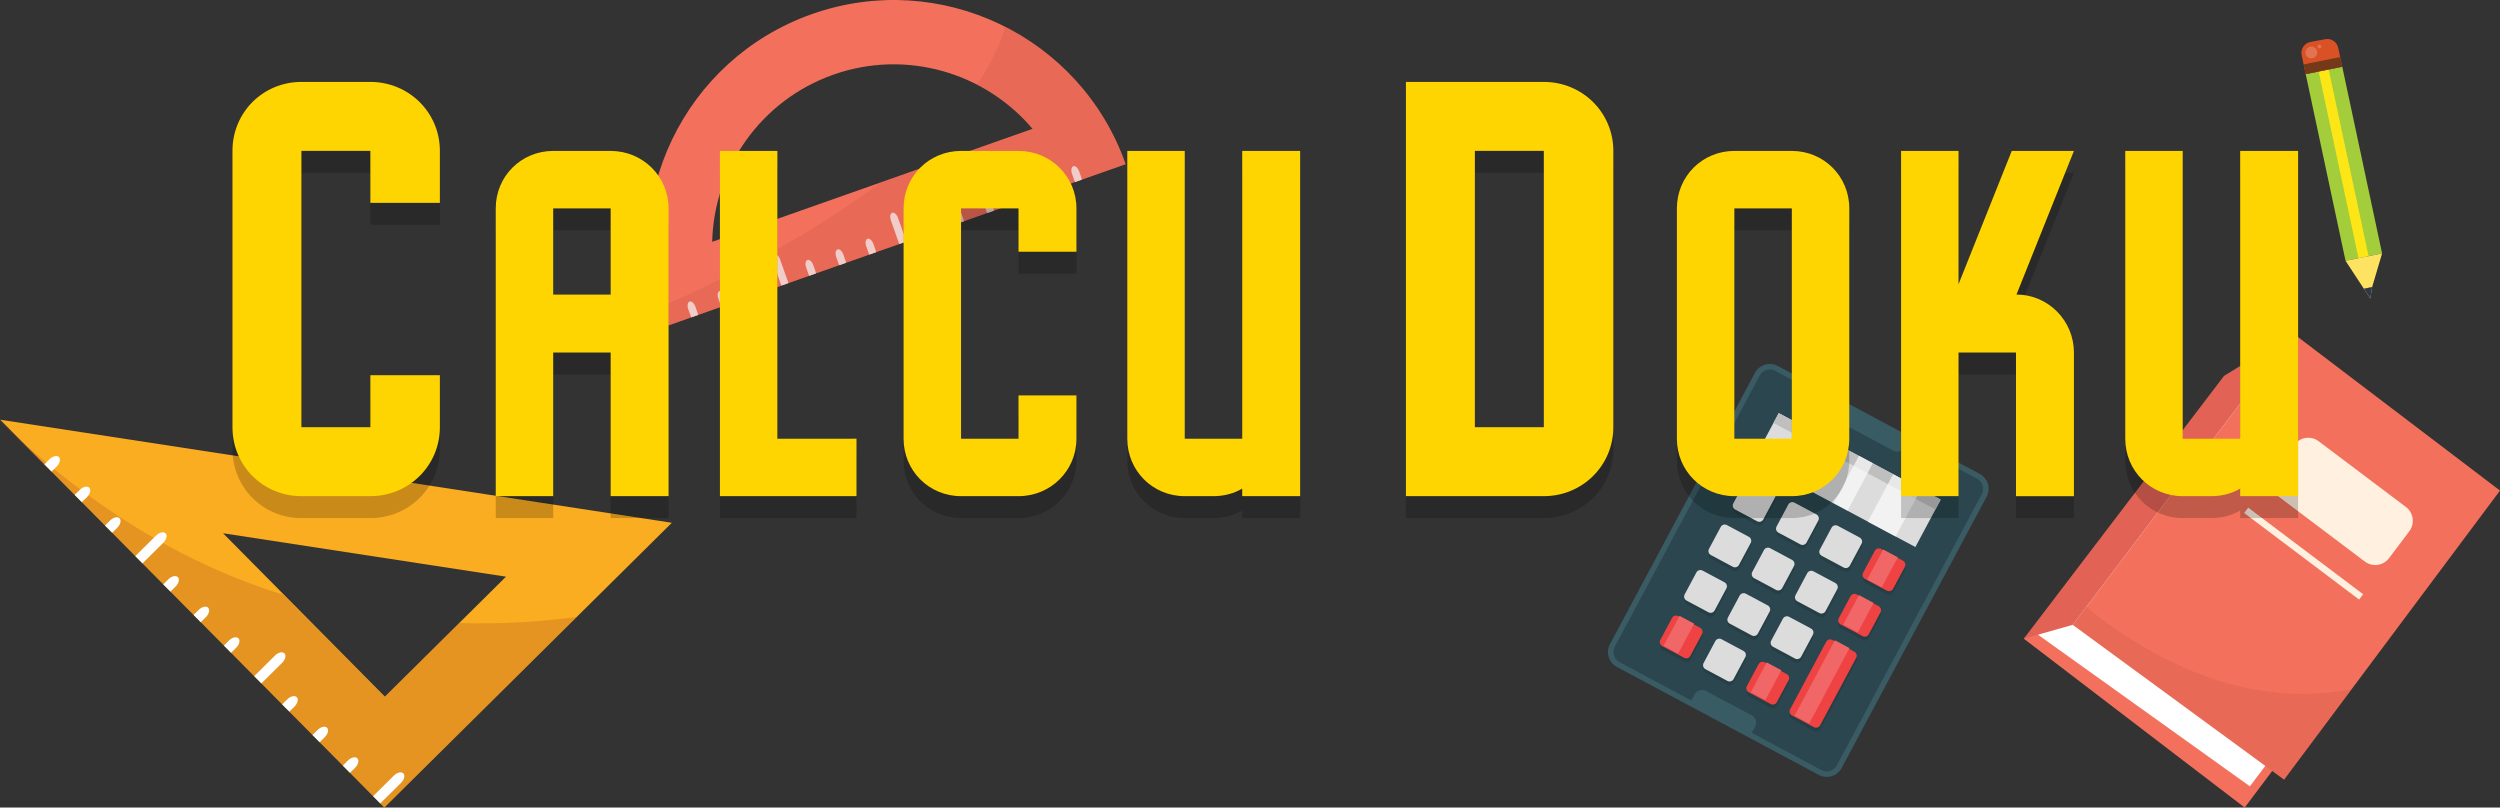 <?xml version="1.0" encoding="utf-8"?>
<!-- Generator: Adobe Illustrator 16.0.0, SVG Export Plug-In . SVG Version: 6.00 Build 0)  -->
<!DOCTYPE svg PUBLIC "-//W3C//DTD SVG 1.1//EN" "http://www.w3.org/Graphics/SVG/1.1/DTD/svg11.dtd">
<svg version="1.1" id="Layer_1" xmlns="http://www.w3.org/2000/svg" xmlns:xlink="http://www.w3.org/1999/xlink" x="0px" y="0px"
	 width="912.301px" height="294.695px" viewBox="0 0 912.301 294.695" enable-background="new 0 0 912.301 294.695"
	 xml:space="preserve">
<rect x="0" y="0" width="912.301" height="294.695" fill="#333333" stroke="none"/>
<g>
	<g>
		<path fill="#F3715C" d="M296.312,5.133c-46.73,16.48-71.254,67.723-54.774,114.458l0,0l10.756-3.793l2.451-0.866l8.515-3.004
			l2.451-0.862l8.517-3.004l2.452-0.865l8.514-3l2.452-0.867l7.671-2.704l2.451-0.865l8.516-3.003l2.452-0.864l8.515-3.003
			l2.451-0.865l8.518-3.004l2.45-0.863l7.672-2.706l2.45-0.863l8.517-3.004l2.451-0.865l8.516-3.003l2.452-0.864l8.516-3.003
			l2.451-0.865l7.673-2.704l2.451-0.867l8.515-3.002l2.452-0.864l15.988-5.639l0,0C394.292,13.174,343.047-11.349,296.312,5.133z
			 M259.891,88.255c0.634-26.74,17.538-51.601,44.222-61.011c26.682-9.409,55.443-0.653,72.711,19.774L259.891,88.255z"/>
		<g>
			<path fill="#FFFFFF" d="M253.76,111.913c-0.453-1.28-1.406-2.126-2.12-1.874c-0.711,0.252-0.926,1.509-0.474,2.789l0.834,2.366
				c0.08,0.222,0.189,0.409,0.294,0.604l2.451-0.866c-0.039-0.214-0.072-0.429-0.151-0.651L253.76,111.913z"/>
			<path fill="#FFFFFF" d="M264.725,108.045c-0.451-1.28-1.405-2.125-2.118-1.874s-0.927,1.507-0.475,2.791l0.835,2.363
				c0.078,0.223,0.188,0.41,0.292,0.603l2.451-0.862c-0.039-0.218-0.073-0.433-0.151-0.656L264.725,108.045z"/>
			<path fill="#FFFFFF" d="M275.694,104.178c-0.453-1.284-1.406-2.127-2.121-1.876c-0.712,0.252-0.927,1.508-0.473,2.79l0.833,2.367
				c0.079,0.223,0.189,0.412,0.294,0.604l2.452-0.865c-0.04-0.215-0.073-0.431-0.151-0.652L275.694,104.178z"/>
			<path fill="#FFFFFF" d="M284.676,94.686c-0.452-1.283-1.405-2.127-2.118-1.875c-0.714,0.252-0.928,1.505-0.475,2.79l2.818,7.991
				c0.078,0.222,0.189,0.41,0.293,0.604l2.452-0.867c-0.039-0.215-0.072-0.431-0.151-0.653L284.676,94.686z"/>
			<path fill="#FFFFFF" d="M296.783,96.74c-0.451-1.282-1.406-2.125-2.118-1.873c-0.715,0.25-0.928,1.505-0.477,2.789l0.836,2.365
				c0.078,0.224,0.188,0.411,0.292,0.606l2.451-0.865c-0.039-0.216-0.071-0.433-0.149-0.656L296.783,96.74z"/>
			<path fill="#FFFFFF" d="M307.75,92.873c-0.452-1.283-1.406-2.124-2.119-1.874c-0.712,0.251-0.926,1.505-0.474,2.788l0.834,2.366
				c0.079,0.223,0.188,0.411,0.292,0.604l2.452-0.864c-0.039-0.216-0.072-0.433-0.15-0.655L307.75,92.873z"/>
			<path fill="#FFFFFF" d="M318.717,89.005c-0.452-1.283-1.406-2.127-2.119-1.875c-0.714,0.252-0.928,1.507-0.477,2.791l0.836,2.365
				c0.079,0.223,0.188,0.411,0.293,0.604l2.451-0.865c-0.04-0.215-0.072-0.43-0.149-0.653L318.717,89.005z"/>
			<path fill="#FFFFFF" d="M327.701,79.513c-0.454-1.283-1.406-2.127-2.12-1.875c-0.712,0.252-0.926,1.507-0.475,2.789l2.82,7.991
				c0.079,0.224,0.188,0.411,0.293,0.603l2.45-0.863c-0.039-0.218-0.072-0.433-0.149-0.655L327.701,79.513z"/>
			<path fill="#FFFFFF" d="M339.807,81.569c-0.451-1.285-1.404-2.128-2.118-1.876c-0.714,0.252-0.928,1.507-0.474,2.79l0.834,2.365
				c0.078,0.224,0.188,0.411,0.293,0.604l2.45-0.863c-0.039-0.218-0.07-0.433-0.15-0.656L339.807,81.569z"/>
			<path fill="#FFFFFF" d="M350.773,77.702c-0.452-1.285-1.405-2.127-2.119-1.876c-0.714,0.252-0.926,1.507-0.474,2.789l0.835,2.366
				c0.078,0.222,0.187,0.413,0.292,0.604l2.451-0.865c-0.039-0.215-0.072-0.43-0.15-0.653L350.773,77.702z"/>
			<path fill="#FFFFFF" d="M361.741,73.832c-0.451-1.284-1.405-2.126-2.119-1.874c-0.714,0.25-0.928,1.507-0.474,2.787l0.834,2.368
				c0.078,0.222,0.189,0.411,0.292,0.603l2.452-0.864c-0.038-0.218-0.072-0.431-0.151-0.654L361.741,73.832z"/>
			<path fill="#FFFFFF" d="M370.724,64.338c-0.452-1.28-1.406-2.124-2.118-1.872c-0.714,0.252-0.928,1.505-0.475,2.788l2.818,7.991
				c0.077,0.222,0.188,0.411,0.293,0.604l2.451-0.865c-0.04-0.215-0.073-0.43-0.15-0.653L370.724,64.338z"/>
			<path fill="#FFFFFF" d="M382.833,66.393c-0.454-1.282-1.406-2.125-2.121-1.873c-0.713,0.25-0.925,1.507-0.474,2.789l0.836,2.366
				c0.077,0.222,0.188,0.41,0.292,0.604l2.451-0.867c-0.039-0.213-0.073-0.431-0.152-0.653L382.833,66.393z"/>
			<path fill="#FFFFFF" d="M393.799,62.526c-0.453-1.28-1.406-2.125-2.121-1.874c-0.712,0.252-0.924,1.505-0.473,2.791l0.833,2.363
				c0.079,0.223,0.188,0.411,0.293,0.604l2.452-0.864c-0.04-0.218-0.073-0.433-0.151-0.655L393.799,62.526z"/>
		</g>
		<path opacity="0.3" fill="#CF574A" d="M254.745,114.932l8.515-3.001l2.451-0.865l8.517-3.004l2.452-0.865l8.514-3l2.452-0.867
			l7.671-2.704l2.451-0.865l8.518-3.003l2.451-0.864l8.515-3.003l2.451-0.865l8.518-3.004l2.45-0.863l7.672-2.706l2.45-0.863
			l8.517-3.004l2.451-0.865l8.516-3.003l2.452-0.864l8.516-3.003l2.451-0.865l7.673-2.704l2.451-0.867l8.515-3.002l2.452-0.867
			l15.988-5.636l0,0c-7.974-22.609-24.095-39.996-43.894-50.081c-1.937,6.304-5.181,13.368-10.376,21.048
			c7.695,3.965,14.633,9.416,20.321,16.144l-55.845,19.693c-19.083,14.534-45.397,30.093-81.514,46.079
			c0.607,2.274,1.278,4.543,2.073,6.801l0,0l10.756-3.793L254.745,114.932z"/>
	</g>
	<g>
		<polygon fill="none" points="81.394,194.594 140.458,254.218 184.654,210.439 		"/>
		<path fill="#FBAD21" d="M245.162,190.776L0.081,153.167l16.121,16.274l2.615,2.642l8.445,8.523l2.615,2.641l8.443,8.523
			l2.616,2.641l8.446,8.525l2.616,2.642l7.592,7.664l2.616,2.64l8.443,8.525l2.616,2.64l8.445,8.525l2.615,2.641l8.444,8.522
			l2.615,2.643l7.594,7.665l2.615,2.641l8.443,8.524l2.616,2.639l8.444,8.526l2.615,2.639l8.446,8.526l2.614,2.64l1.494,1.507
			L245.162,190.776z M81.394,194.594l103.26,15.845l-44.196,43.779L81.394,194.594z"/>
		<path opacity="0.3" fill="#B25A27" d="M167.584,227.347l-27.126,26.871l-37.161-37.203
			c-33.73-10.412-69.281-30.594-103.103-63.275L0,153.709l16.163,16.004l2.635,2.505l8.455,8.457l2.622,2.606l8.446,8.507
			l2.615,2.632l8.447,8.522l2.615,2.637l7.594,7.665l2.616,2.64l8.443,8.523l2.616,2.64l8.445,8.526l2.615,2.64l8.444,8.522
			l2.615,2.643l7.594,7.665l2.615,2.641l8.443,8.524l2.616,2.639l8.444,8.526l2.615,2.639l8.446,8.526l2.614,2.64l1.494,1.507
			l70.211-69.551C197.964,226.813,183.453,227.839,167.584,227.347z"/>
		<g>
			<path fill="#FFFFFF" d="M21.51,166.799c-0.721-0.726-2.274-0.364-3.452,0.805l-1.856,1.838l2.615,2.642l1.857-1.84
				C21.852,169.077,22.228,167.527,21.51,166.799z"/>
			<path fill="#FFFFFF" d="M32.571,177.966c-0.72-0.728-2.273-0.364-3.452,0.804l-1.856,1.837l2.615,2.641l1.857-1.839
				C32.913,180.243,33.29,178.692,32.571,177.966z"/>
			<path fill="#FFFFFF" d="M43.629,189.13c-0.719-0.727-2.273-0.364-3.451,0.803l-1.857,1.838l2.616,2.641l1.857-1.838
				C43.972,191.406,44.349,189.855,43.629,189.13z"/>
			<path fill="#FFFFFF" d="M60.415,194.625c-0.72-0.727-2.272-0.366-3.452,0.802l-7.58,7.51l2.616,2.642l7.58-7.511
				C60.757,196.9,61.134,195.35,60.415,194.625z"/>
			<path fill="#FFFFFF" d="M64.898,210.6c-0.72-0.724-2.273-0.364-3.452,0.805l-1.855,1.838l2.616,2.64l1.855-1.837
				C65.241,212.876,65.618,211.327,64.898,210.6z"/>
			<path fill="#FFFFFF" d="M75.958,221.765c-0.72-0.727-2.272-0.364-3.451,0.804l-1.856,1.839l2.616,2.64l1.855-1.839
				C76.301,224.042,76.677,222.491,75.958,221.765z"/>
			<path fill="#FFFFFF" d="M87.017,232.931c-0.719-0.727-2.271-0.365-3.451,0.803l-1.855,1.839l2.615,2.641l1.855-1.839
				C87.361,235.207,87.737,233.659,87.017,232.931z"/>
			<path fill="#FFFFFF" d="M103.801,238.424c-0.719-0.727-2.271-0.364-3.451,0.804l-7.58,7.508l2.615,2.643l7.58-7.512
				C104.146,240.701,104.521,239.15,103.801,238.424z"/>
			<path fill="#FFFFFF" d="M108.286,254.402c-0.719-0.727-2.271-0.365-3.451,0.804l-1.855,1.838l2.615,2.641l1.855-1.838
				C108.63,256.678,109.006,255.127,108.286,254.402z"/>
			<path fill="#FFFFFF" d="M119.345,265.566c-0.719-0.726-2.271-0.364-3.451,0.805l-1.856,1.838l2.616,2.639l1.855-1.837
				C119.689,267.842,120.065,266.292,119.345,265.566z"/>
			<path fill="#FFFFFF" d="M130.406,276.73c-0.72-0.725-2.274-0.363-3.452,0.805l-1.856,1.839l2.615,2.639l1.856-1.838
				C130.748,279.006,131.125,277.458,130.406,276.73z"/>
			<path fill="#FFFFFF" d="M146.355,285.667c1.178-1.169,1.555-2.717,0.836-3.442c-0.719-0.727-2.271-0.365-3.451,0.804l-7.581,7.51
				l2.614,2.64L146.355,285.667z"/>
		</g>
	</g>
	<g>
		<polygon fill="#F3715C" points="828.874,141.095 738.522,233.07 819.142,294.695 896.322,191.925 		"/>
		<g>
			<polygon fill="#F3715C" points="764.782,217.408 752.589,233.642 760.932,239.929 773.099,223.729 			"/>
		</g>
		<polygon fill="#FFFFFF" points="828.51,132.297 743.693,231.605 821.034,286.943 898.115,184.659 		"/>
		<polygon fill="#F3715C" points="836.815,121.659 756.396,228.01 833.509,284.497 912.301,179.021 		"/>
		<polygon fill="#E26356" points="836.815,121.659 756.396,228.01 738.522,233.07 811.602,137.168 		"/>
		<path fill="#FFF0E0" d="M871.801,203.693c-2.082,2.761-6.047,3.317-8.81,1.237l-31.872-24.02c-2.763-2.083-3.318-6.045-1.236-8.81
			l7.425-9.854c2.084-2.763,6.047-3.318,8.809-1.236l31.872,24.017c2.763,2.083,3.32,6.048,1.238,8.81L871.801,203.693z"/>
		
			<rect x="814.113" y="200.59" transform="matrix(0.799 0.602 -0.602 0.799 290.698 -465.122)" fill="#FFF0E0" width="52.485" height="2.444"/>
		<path opacity="0.3" fill="#CF574A" d="M858.164,251.49c-23.418,4.511-57.412,1.717-96.82-30.022l-4.948,6.543l77.113,56.486
			L858.164,251.49z"/>
	</g>
	<g>
		<g>
			<polygon fill="#A3CD3A" points="854.736,24.347 841.398,27.043 855.933,95.163 869.273,92.469 			"/>
		</g>
		<g>
			
				<rect x="853.283" y="24.963" transform="matrix(0.978 -0.209 0.209 0.978 6.382 179.997)" fill="#FCE615" width="3.744" height="69.654"/>
		</g>
		<g>
			<path fill="#DB5126" d="M848.439,14.317l-5.388,0.999c-2.194,0.469-3.595,2.629-3.128,4.826l1.475,6.902l13.338-2.696
				l-1.474-6.903C852.795,15.248,850.635,13.848,848.439,14.317z"/>
		</g>
		<g>
			<polygon fill="#733918" points="853.981,20.811 840.643,23.508 841.398,27.043 854.736,24.347 			"/>
		</g>
		<g>
			<g>
				<polygon fill="#FEE262" points="855.933,95.163 862.631,105.379 865.645,104.736 869.273,92.469 				"/>
			</g>
			<g>
				<polygon fill="#FEE262" points="864.965,108.943 865.645,104.736 862.631,105.379 				"/>
			</g>
		</g>
		<g>
			<polygon fill="#2F3848" points="864.965,108.943 865.645,104.736 862.631,105.379 			"/>
		</g>
		<g opacity="0.2">
			<circle fill="#FFFFFF" cx="843.458" cy="19.152" r="2.144"/>
		</g>
		<g opacity="0.2">
			<circle fill="#FFFFFF" cx="846.402" cy="16.961" r="0.685"/>
		</g>
	</g>
	<g>
		<g>
			<g>
				
					<rect x="640.663" y="167.394" transform="matrix(0.882 0.471 -0.471 0.882 163.153 -296.894)" fill="#263E45" width="67.016" height="19.619"/>
				<path fill="#2B464F" d="M664.686,280.984l-73.697-39.394c-2.002-1.071-2.759-3.564-1.688-5.566l52.913-98.992
					c1.069-2.003,3.563-2.759,5.566-1.688l73.697,39.393c2.003,1.071,2.758,3.563,1.688,5.566l-52.913,98.992
					C669.182,281.295,666.688,282.054,664.686,280.984z"/>
				
					<rect x="640.392" y="165.629" transform="matrix(0.882 0.471 -0.471 0.882 162.277 -296.961)" fill="#DCDCDD" width="67.017" height="19.622"/>
				
					<rect x="644.058" y="166.546" transform="matrix(0.882 0.471 -0.471 0.882 159.472 -299.492)" fill="#C0BFBF" width="67.016" height="4.074"/>
				<path fill="#263E45" d="M641.268,191.631l-8.02-4.285c-0.807-0.433-1.111-1.438-0.679-2.243l4.285-8.02
					c0.432-0.807,1.437-1.111,2.243-0.679l8.018,4.286c0.809,0.431,1.112,1.436,0.682,2.242l-4.285,8.018
					C643.079,191.759,642.074,192.063,641.268,191.631z"/>
				<path fill="#263E45" d="M657.054,200.071l-8.018-4.286c-0.807-0.432-1.111-1.436-0.68-2.244l4.285-8.018
					c0.432-0.809,1.436-1.112,2.244-0.681l8.018,4.287c0.808,0.432,1.111,1.435,0.68,2.241l-4.285,8.019
					C658.865,200.196,657.862,200.501,657.054,200.071z"/>
				<path fill="#263E45" d="M672.842,208.509l-8.019-4.287c-0.807-0.433-1.111-1.435-0.681-2.243l4.286-8.018
					c0.432-0.809,1.436-1.112,2.242-0.68l8.021,4.286c0.806,0.431,1.11,1.436,0.68,2.241l-4.286,8.019
					C674.653,208.636,673.651,208.942,672.842,208.509z"/>
				<path fill="#263E45" d="M688.629,216.948l-8.018-4.286c-0.808-0.432-1.112-1.437-0.681-2.244l4.286-8.017
					c0.432-0.81,1.436-1.112,2.242-0.681l8.019,4.285c0.808,0.433,1.112,1.436,0.681,2.242l-4.284,8.02
					C690.441,217.074,689.438,217.379,688.629,216.948z"/>
				<path fill="#263E45" d="M632.391,208.239l-8.018-4.286c-0.808-0.433-1.112-1.438-0.681-2.243l4.286-8.021
					c0.431-0.805,1.437-1.11,2.243-0.678l8.02,4.284c0.806,0.433,1.11,1.438,0.68,2.244l-4.286,8.019
					C634.203,208.366,633.197,208.669,632.391,208.239z"/>
				<path fill="#263E45" d="M648.179,216.676l-8.019-4.286c-0.808-0.432-1.112-1.435-0.681-2.242l4.286-8.019
					c0.432-0.807,1.435-1.112,2.242-0.681l8.02,4.285c0.808,0.434,1.111,1.438,0.68,2.242l-4.285,8.02
					C649.989,216.803,648.985,217.108,648.179,216.676z"/>
				<path fill="#263E45" d="M663.966,225.116l-8.019-4.286c-0.808-0.433-1.111-1.436-0.68-2.244l4.285-8.018
					c0.432-0.807,1.435-1.112,2.243-0.681l8.02,4.287c0.807,0.43,1.11,1.435,0.68,2.242l-4.286,8.018
					C665.778,225.242,664.773,225.546,663.966,225.116z"/>
				<path fill="#263E45" d="M679.752,233.554l-8.017-4.286c-0.809-0.431-1.113-1.438-0.682-2.244l4.287-8.017
					c0.431-0.809,1.436-1.112,2.242-0.682l8.019,4.286c0.808,0.432,1.112,1.436,0.68,2.243l-4.284,8.019
					C681.564,233.681,680.56,233.986,679.752,233.554z"/>
				<path fill="#263E45" d="M623.516,224.843l-8.02-4.285c-0.808-0.434-1.111-1.435-0.68-2.243l4.285-8.018
					c0.432-0.808,1.437-1.112,2.243-0.681l8.019,4.286c0.807,0.432,1.112,1.436,0.682,2.244l-4.286,8.018
					C625.325,224.972,624.322,225.276,623.516,224.843z"/>
				<path fill="#263E45" d="M639.303,233.282l-8.019-4.285c-0.808-0.433-1.111-1.435-0.681-2.243l4.285-8.017
					c0.432-0.809,1.435-1.113,2.244-0.682l8.018,4.286c0.809,0.432,1.111,1.436,0.68,2.243l-4.285,8.019
					C641.113,233.41,640.109,233.714,639.303,233.282z"/>
				<path fill="#263E45" d="M655.09,241.721l-8.019-4.286c-0.808-0.432-1.112-1.435-0.681-2.242l4.286-8.018
					c0.432-0.808,1.434-1.112,2.242-0.681l8.019,4.285c0.808,0.432,1.111,1.436,0.681,2.244l-4.286,8.017
					C656.901,241.849,655.898,242.153,655.09,241.721z"/>
				<path fill="#263E45" d="M614.639,241.45l-8.019-4.285c-0.808-0.432-1.112-1.436-0.681-2.244l4.286-8.017
					c0.431-0.808,1.436-1.112,2.243-0.681l8.018,4.285c0.808,0.432,1.112,1.438,0.683,2.244l-4.287,8.019
					C616.45,241.578,615.446,241.883,614.639,241.45z"/>
				<path fill="#263E45" d="M630.425,249.89l-8.018-4.287c-0.808-0.432-1.111-1.436-0.681-2.242l4.286-8.019
					c0.432-0.808,1.435-1.112,2.243-0.681l8.018,4.286c0.807,0.431,1.111,1.436,0.681,2.243l-4.286,8.019
					C632.236,250.015,631.233,250.321,630.425,249.89z"/>
				<path fill="#263E45" d="M646.213,258.328l-8.019-4.285c-0.809-0.431-1.111-1.437-0.681-2.243l4.285-8.019
					c0.433-0.807,1.436-1.111,2.243-0.68l8.02,4.286c0.807,0.432,1.111,1.436,0.68,2.242l-4.285,8.019
					C648.024,258.456,647.021,258.759,646.213,258.328z"/>
				<path fill="#263E45" d="M668.706,234.933c-0.807-0.432-1.811-0.128-2.244,0.679l-8.093,15.146l-2.926,5.472l-2.144,4.008
					c-0.431,0.808-0.126,1.812,0.683,2.243l8.017,4.287c0.81,0.431,1.812,0.126,2.244-0.68l2.143-4.012l2.925-5.469l8.095-15.145
					c0.432-0.809,0.127-1.812-0.681-2.244L668.706,234.933z"/>
				<path fill="#DCDCDD" d="M641.219,190.227l-8.02-4.286c-0.808-0.431-1.109-1.437-0.68-2.243l4.287-8.018
					c0.431-0.809,1.435-1.112,2.241-0.681l8.02,4.287c0.808,0.431,1.111,1.434,0.681,2.241l-4.286,8.019
					C643.03,190.353,642.026,190.659,641.219,190.227z"/>
				<path fill="#DCDCDD" d="M657.007,198.667l-8.02-4.286c-0.807-0.432-1.111-1.438-0.68-2.243l4.285-8.019
					c0.433-0.808,1.437-1.112,2.243-0.68l8.019,4.286c0.808,0.432,1.111,1.434,0.681,2.241l-4.287,8.019
					C658.817,198.792,657.812,199.097,657.007,198.667z"/>
				<path fill="#DCDCDD" d="M672.794,207.105l-8.021-4.287c-0.807-0.432-1.111-1.437-0.68-2.243l4.286-8.02
					c0.432-0.806,1.435-1.11,2.243-0.679l8.019,4.287c0.808,0.431,1.111,1.436,0.681,2.241l-4.286,8.02
					C674.604,207.23,673.601,207.535,672.794,207.105z"/>
				<path fill="#EF4343" d="M688.58,215.542l-8.018-4.286c-0.808-0.431-1.112-1.436-0.681-2.243l4.286-8.019
					c0.432-0.806,1.434-1.11,2.243-0.68l8.018,4.285c0.808,0.433,1.111,1.437,0.681,2.243l-4.286,8.018
					C690.392,215.669,689.388,215.973,688.58,215.542z"/>
				<path fill="#DCDCDD" d="M632.342,206.833l-8.018-4.287c-0.809-0.431-1.112-1.436-0.682-2.241l4.287-8.021
					c0.431-0.807,1.435-1.11,2.241-0.679l8.021,4.287c0.807,0.431,1.111,1.434,0.68,2.241l-4.286,8.019
					C634.154,206.96,633.149,207.265,632.342,206.833z"/>
				<path fill="#DCDCDD" d="M648.129,215.272l-8.018-4.285c-0.809-0.433-1.112-1.437-0.682-2.245l4.287-8.018
					c0.432-0.807,1.435-1.111,2.242-0.679l8.02,4.286c0.807,0.432,1.11,1.434,0.68,2.241l-4.287,8.019
					C649.939,215.398,648.938,215.704,648.129,215.272z"/>
				<path fill="#DCDCDD" d="M663.917,223.71l-8.02-4.286c-0.807-0.432-1.112-1.436-0.68-2.243l4.285-8.019
					c0.432-0.808,1.437-1.111,2.243-0.68l8.019,4.287c0.809,0.432,1.112,1.436,0.681,2.24l-4.286,8.021
					C665.729,223.836,664.724,224.142,663.917,223.71z"/>
				<path fill="#EF4343" d="M679.703,232.148l-8.018-4.285c-0.808-0.431-1.111-1.436-0.681-2.242l4.286-8.019
					c0.432-0.808,1.436-1.111,2.243-0.679l8.018,4.284c0.808,0.433,1.113,1.434,0.683,2.242l-4.288,8.019
					C681.516,232.276,680.512,232.581,679.703,232.148z"/>
				<path fill="#DCDCDD" d="M623.467,223.441l-8.021-4.289c-0.808-0.431-1.11-1.435-0.68-2.24l4.286-8.02
					c0.432-0.806,1.436-1.112,2.242-0.68l8.021,4.287c0.807,0.431,1.11,1.435,0.679,2.241l-4.286,8.019
					C625.276,223.566,624.273,223.872,623.467,223.441z"/>
				<path fill="#DCDCDD" d="M639.253,231.878l-8.019-4.286c-0.809-0.432-1.112-1.436-0.682-2.243l4.287-8.018
					c0.431-0.808,1.437-1.111,2.243-0.681l8.02,4.286c0.807,0.431,1.11,1.436,0.679,2.242l-4.287,8.02
					C641.064,232.004,640.061,232.309,639.253,231.878z"/>
				<path fill="#DCDCDD" d="M655.04,240.318l-8.02-4.287c-0.806-0.433-1.112-1.436-0.68-2.243l4.286-8.019
					c0.431-0.806,1.436-1.11,2.242-0.68l8.021,4.287c0.806,0.43,1.109,1.436,0.679,2.242l-4.286,8.018
					C656.851,240.444,655.848,240.749,655.04,240.318z"/>
				<path fill="#EF4343" d="M614.589,240.046l-8.019-4.286c-0.808-0.432-1.112-1.435-0.681-2.243l4.286-8.018
					c0.432-0.808,1.436-1.113,2.242-0.681l8.021,4.286c0.806,0.431,1.111,1.436,0.679,2.244l-4.285,8.017
					C616.4,240.173,615.396,240.477,614.589,240.046z"/>
				<path fill="#DCDCDD" d="M630.377,248.485l-8.02-4.286c-0.807-0.431-1.112-1.435-0.681-2.243l4.286-8.017
					c0.432-0.809,1.437-1.112,2.244-0.683l8.019,4.287c0.807,0.432,1.11,1.436,0.68,2.243l-4.286,8.018
					C632.188,248.612,631.184,248.916,630.377,248.485z"/>
				<path fill="#EF4343" d="M646.164,256.924l-8.02-4.286c-0.807-0.432-1.112-1.438-0.68-2.244l4.285-8.019
					c0.432-0.806,1.436-1.11,2.243-0.68l8.02,4.287c0.807,0.431,1.111,1.434,0.681,2.243l-4.287,8.018
					C647.975,257.051,646.97,257.355,646.164,256.924z"/>
				<path fill="#EF4343" d="M668.657,233.529c-0.807-0.433-1.811-0.127-2.243,0.68l-8.096,15.145l-2.922,5.471l-2.145,4.01
					c-0.431,0.807-0.125,1.812,0.68,2.243l8.019,4.286c0.809,0.431,1.812,0.125,2.243-0.681l2.144-4.01l2.923-5.471l8.098-15.145
					c0.43-0.808,0.126-1.812-0.683-2.243L668.657,233.529z"/>
				
					<rect x="685.437" y="174.87" transform="matrix(0.882 0.471 -0.471 0.882 168.654 -303.997)" opacity="0.64" fill="#FFFFFF" width="11.503" height="19.622"/>
				
					<rect x="673.238" y="166.813" transform="matrix(0.882 0.471 -0.471 0.882 163.148 -297.92)" opacity="0.64" fill="#FFFFFF" width="5.752" height="19.622"/>
				<path fill="#395B64" d="M721.478,174.736c2.003,1.071,2.758,3.563,1.688,5.566l-52.913,98.992
					c-1.07,2.001-3.563,2.76-5.566,1.689l-73.697-39.394c-2.002-1.071-2.759-3.564-1.688-5.566l52.913-98.992
					c1.069-2.003,3.563-2.759,5.566-1.688L721.478,174.736 M722.438,172.937l-73.697-39.392c-2.99-1.599-6.725-0.466-8.325,2.525
					l-52.913,98.992c-1.598,2.991-0.467,6.727,2.524,8.324l73.697,39.394c2.992,1.6,6.728,0.467,8.327-2.525l52.913-98.99
					C726.562,178.272,725.431,174.537,722.438,172.937L722.438,172.937z"/>
				
					<rect x="661.692" y="233.507" transform="matrix(0.882 0.471 -0.471 0.882 195.965 -283.959)" fill="#F16667" width="6.032" height="31.239"/>
				
					<rect x="675.001" y="218.118" transform="matrix(0.882 0.471 -0.471 0.882 185.759 -293.137)" fill="#F16667" width="6.033" height="12.221"/>
				
					<rect x="683.875" y="201.41" transform="matrix(0.882 0.471 -0.471 0.882 178.908 -299.208)" fill="#F16667" width="6.032" height="12.435"/>
				
					<rect x="609.459" y="225.686" transform="matrix(0.882 0.471 -0.471 0.882 181.657 -261.362)" fill="#F16667" width="6.036" height="12.396"/>
				
					<rect x="641.264" y="242.685" transform="matrix(0.882 0.471 -0.471 0.882 193.432 -274.353)" fill="#F16667" width="6.034" height="12.397"/>
			</g>
			<path fill="#395B64" d="M639.105,267.772l-22.063-11.793l1.361-2.549c0.808-1.51,2.686-2.079,4.193-1.274l16.603,8.876
				c1.507,0.807,2.076,2.683,1.27,4.191L639.105,267.772z"/>
			<path fill="#395B64" d="M674.321,148.817l22.065,11.795l-1.363,2.55c-0.807,1.508-2.685,2.077-4.191,1.271l-16.603-8.875
				c-1.508-0.806-2.077-2.683-1.271-4.191L674.321,148.817z"/>
		</g>
	</g>
	<g>
		<g opacity="0.2">
			<g>
				<g>
					<path fill="#010101" d="M160.519,144.927V163.9c0,14.024-11.343,25.16-25.367,25.16h-25.159
						c-14.024,0-25.16-11.136-25.16-25.16V63.052c0-14.023,11.136-25.161,25.16-25.161h25.159c14.024,0,25.367,11.138,25.367,25.161
						v18.974h-25.367V63.052h-25.159V163.9h25.159v-18.973H160.519z"/>
				</g>
				<g>
					<path fill="#010101" d="M243.98,189.06H222.84v-52.422h-20.969v52.422h-20.969V84.044c0-11.688,9.281-20.97,20.969-20.97
						h20.969c11.688,0,21.141,9.281,21.141,20.97V189.06z M222.84,115.497V84.044h-20.969v31.453H222.84z"/>
					<path fill="#010101" d="M312.555,168.091v20.969H262.71V63.074h20.969v105.017h20.969H312.555z"/>
					<path fill="#010101" d="M392.815,152.279v15.812c0,11.688-9.452,20.969-21.141,20.969h-20.968
						c-11.688,0-20.97-9.281-20.97-20.969V84.044c0-11.688,9.281-20.97,20.97-20.97h20.968c11.688,0,21.141,9.281,21.141,20.97
						v15.812h-21.141V84.044h-20.968v84.047h20.968v-15.812H392.815z"/>
					<path fill="#010101" d="M474.45,63.074V189.06H453.31v-2.75c-3.266,1.891-6.874,2.75-10.484,2.75h-10.483
						c-11.688,0-20.97-9.281-20.97-20.969V63.074h20.97v105.017h20.968V63.074H474.45z"/>
					<path fill="#010101" d="M674.84,168.091c0,11.688-9.281,20.969-20.97,20.969h-20.968c-11.688,0-20.97-9.281-20.97-20.969
						V84.044c0-11.688,9.281-20.97,20.97-20.97h20.968c11.688,0,20.97,9.281,20.97,20.97V168.091z M653.87,168.091V84.044h-20.968
						v84.047H653.87z"/>
					<path fill="#010101" d="M735.851,115.497c11.688,0,20.969,9.626,20.969,21.142v52.422h-21.142v-52.422H714.71v52.422h-20.97
						V63.074h20.97v48.641l19.421-48.641h22.688L735.851,115.497z"/>
					<path fill="#010101" d="M838.625,63.074V189.06h-21.141v-2.75c-3.267,1.891-6.875,2.75-10.485,2.75h-10.482
						c-11.688,0-20.97-9.281-20.97-20.969V63.074h20.97v105.017h20.968V63.074H838.625z"/>
				</g>
				<g>
					<path fill="#010101" d="M588.738,163.9c0,14.023-11.342,25.16-25.367,25.16h-50.319V37.892h50.319
						c14.025,0,25.367,11.138,25.367,25.161V163.9z M563.371,163.9V63.052h-25.158V163.9H563.371z"/>
				</g>
			</g>
		</g>
		<g>
			<g>
				<path fill="#FED401" d="M160.519,136.927V155.9c0,14.024-11.343,25.16-25.367,25.16h-25.159c-14.024,0-25.16-11.136-25.16-25.16
					V55.052c0-14.023,11.136-25.161,25.16-25.161h25.159c14.024,0,25.367,11.138,25.367,25.161v18.974h-25.367V55.052h-25.159V155.9
					h25.159v-18.973H160.519z"/>
			</g>
			<g>
				<path fill="#FED401" d="M243.98,181.06H222.84v-52.422h-20.969v52.422h-20.969V76.044c0-11.688,9.281-20.97,20.969-20.97h20.969
					c11.688,0,21.141,9.281,21.141,20.97V181.06z M222.84,107.497V76.044h-20.969v31.453H222.84z"/>
				<path fill="#FED401" d="M312.555,160.091v20.969H262.71V55.074h20.969v105.017h20.969H312.555z"/>
				<path fill="#FED401" d="M392.815,144.279v15.812c0,11.688-9.452,20.969-21.141,20.969h-20.968
					c-11.688,0-20.97-9.281-20.97-20.969V76.044c0-11.688,9.281-20.97,20.97-20.97h20.968c11.688,0,21.141,9.281,21.141,20.97
					v15.812h-21.141V76.044h-20.968v84.047h20.968v-15.812H392.815z"/>
				<path fill="#FED401" d="M474.45,55.074V181.06H453.31v-2.75c-3.266,1.891-6.874,2.75-10.484,2.75h-10.483
					c-11.688,0-20.97-9.281-20.97-20.969V55.074h20.97v105.017h20.968V55.074H474.45z"/>
				<path fill="#FED401" d="M674.84,160.091c0,11.688-9.281,20.969-20.97,20.969h-20.968c-11.688,0-20.97-9.281-20.97-20.969V76.044
					c0-11.688,9.281-20.97,20.97-20.97h20.968c11.688,0,20.97,9.281,20.97,20.97V160.091z M653.87,160.091V76.044h-20.968v84.047
					H653.87z"/>
				<path fill="#FED401" d="M735.851,107.497c11.688,0,20.969,9.626,20.969,21.142v52.422h-21.142v-52.422H714.71v52.422h-20.97
					V55.074h20.97v48.641l19.421-48.641h22.688L735.851,107.497z"/>
				<path fill="#FED401" d="M838.625,55.074V181.06h-21.141v-2.75c-3.267,1.891-6.875,2.75-10.485,2.75h-10.482
					c-11.688,0-20.97-9.281-20.97-20.969V55.074h20.97v105.017h20.968V55.074H838.625z"/>
			</g>
			<g>
				<path fill="#FED401" d="M588.738,155.9c0,14.023-11.342,25.16-25.367,25.16h-50.319V29.892h50.319
					c14.025,0,25.367,11.138,25.367,25.161V155.9z M563.371,155.9V55.052h-25.158V155.9H563.371z"/>
			</g>
		</g>
	</g>
</g>
</svg>
